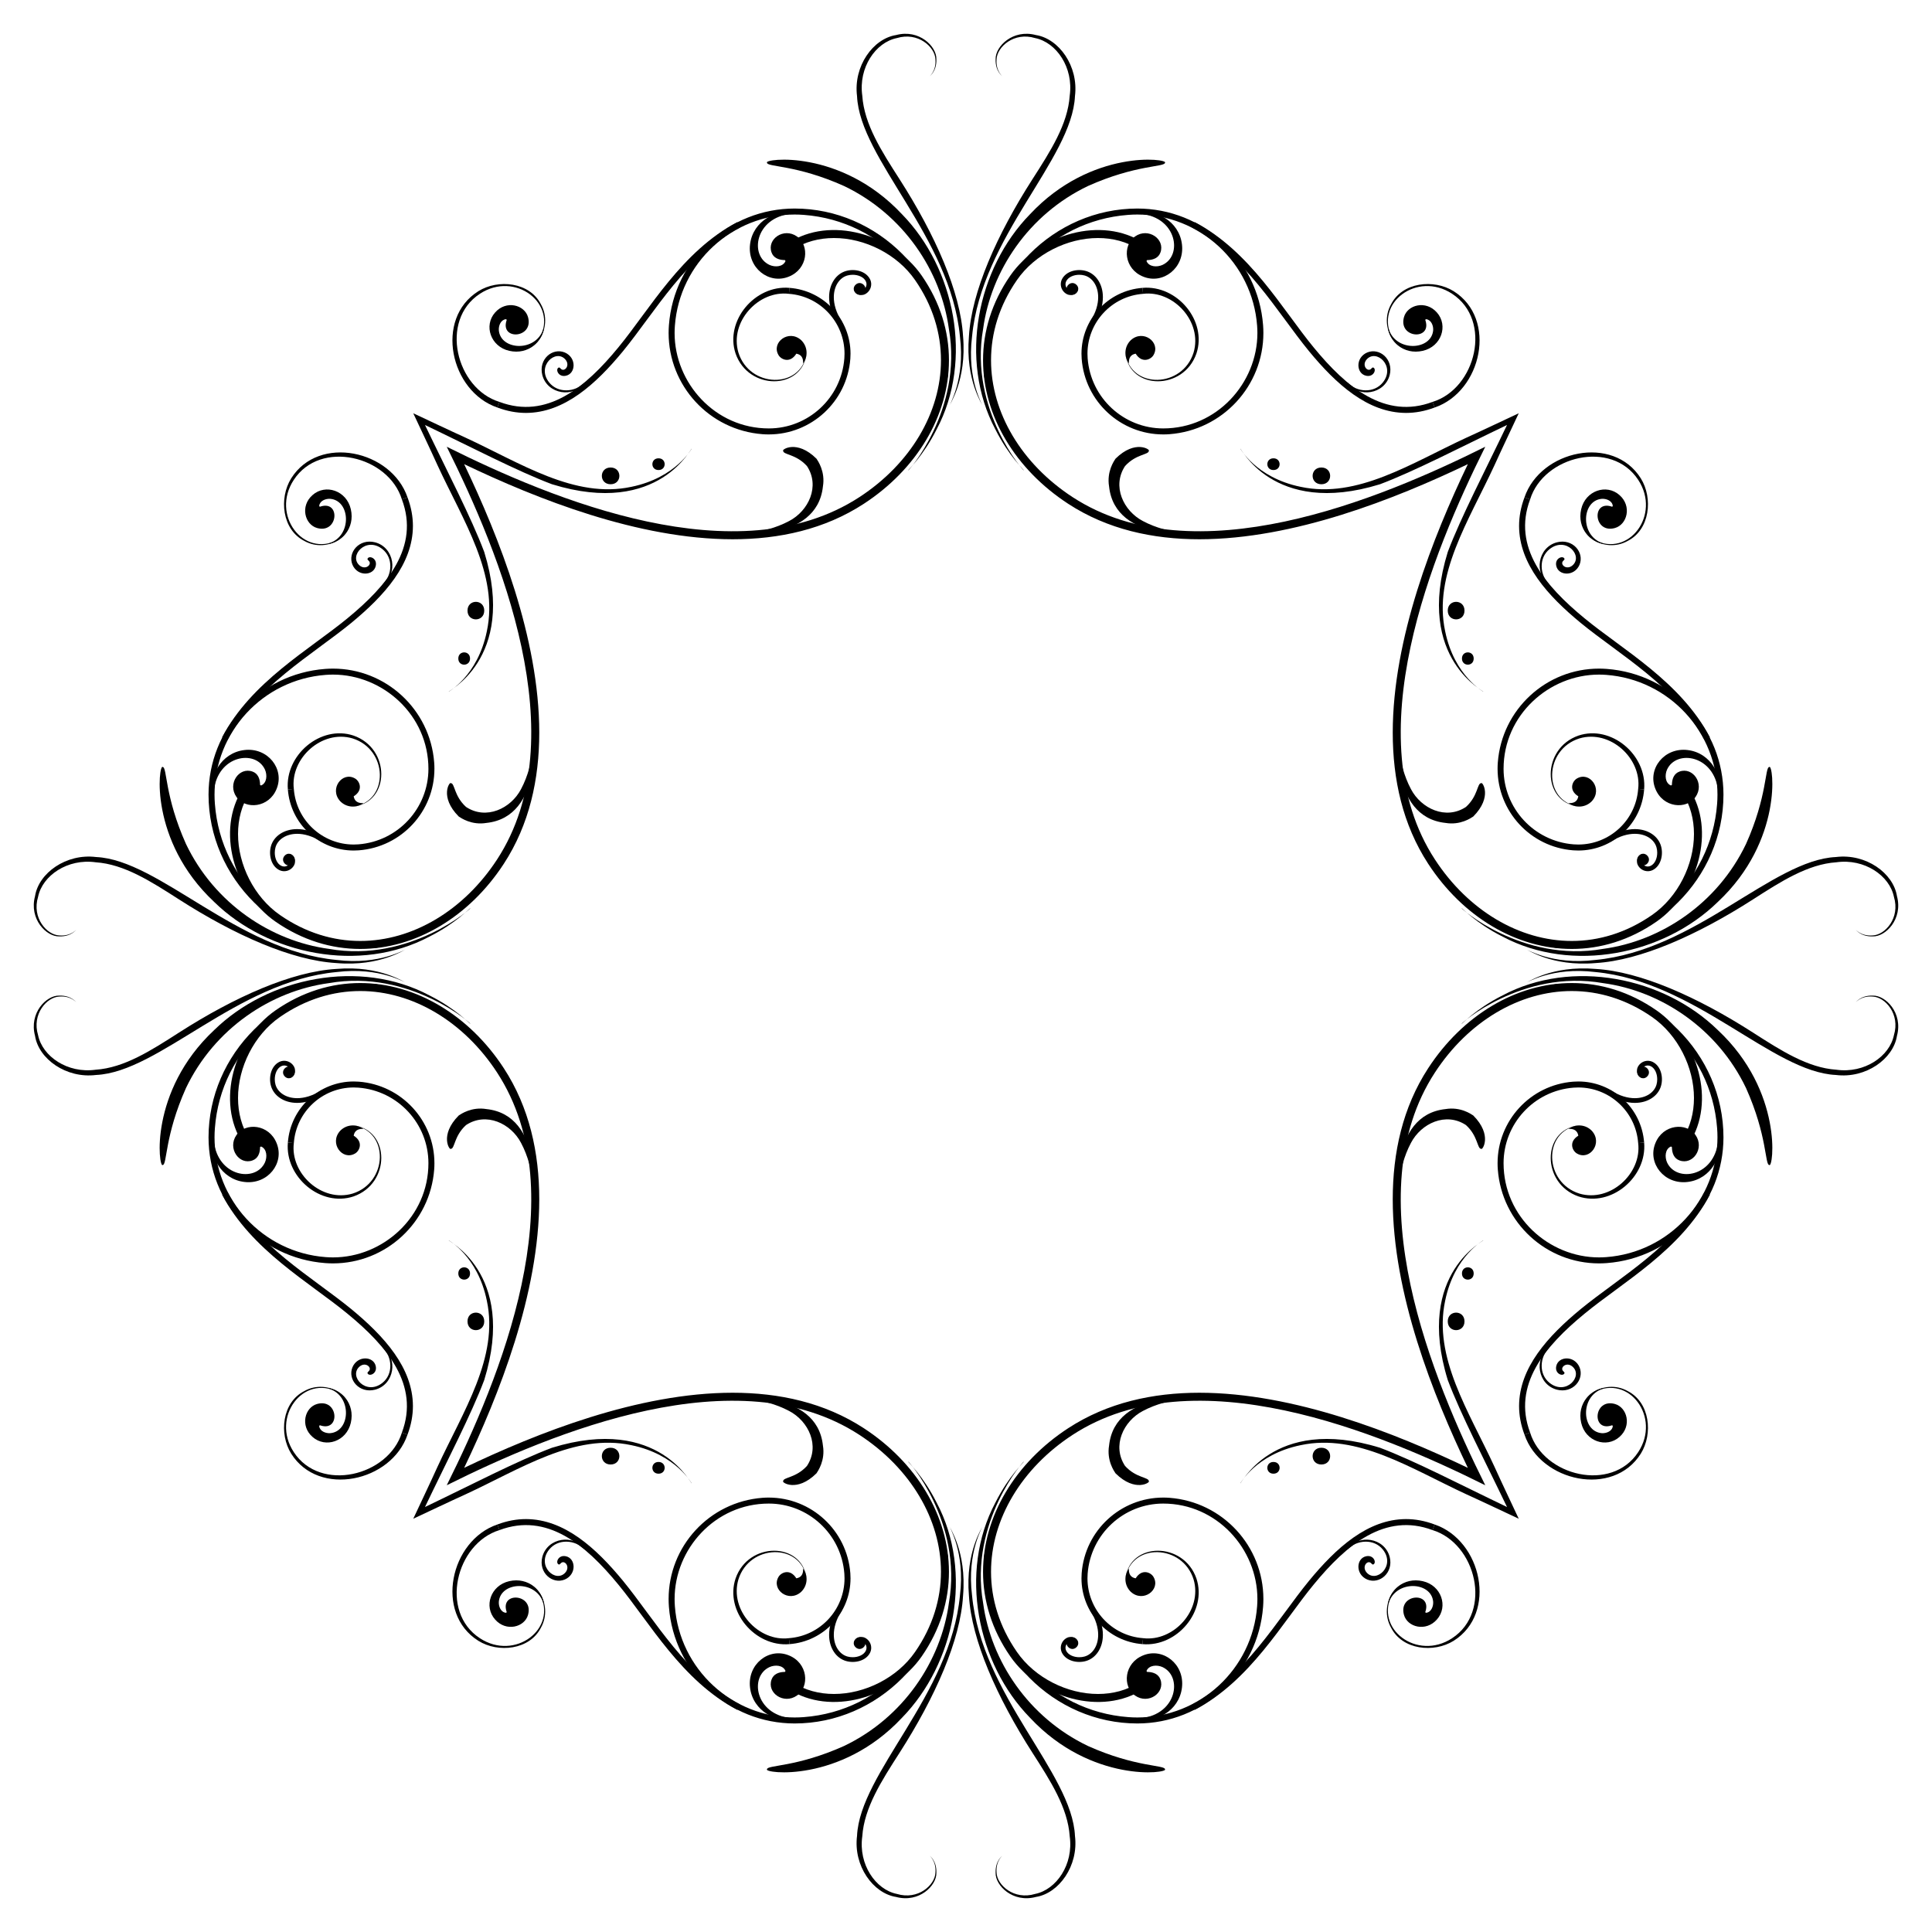 <?xml version="1.0" encoding="utf-8"?>

<!DOCTYPE svg PUBLIC "-//W3C//DTD SVG 1.1//EN" "http://www.w3.org/Graphics/SVG/1.1/DTD/svg11.dtd">
<svg version="1.1" id="Layer_1" xmlns="http://www.w3.org/2000/svg" xmlns:xlink="http://www.w3.org/1999/xlink" x="0px" y="0px"
	 viewBox="0 0 1657.969 1657.969" enable-background="new 0 0 1657.969 1657.969" xml:space="preserve">
<g>
	<g>
		<g>
			<g>
				<g>
					<g>
						<path d="M774.024,183.816c45.46,46.518,61.38,125.077,29.771,184.623c-11.755,23.358-24.868,34.988-24.43,35.241
							c-0.95,1.916,47.223-51.513,34.926-121.434c-6.706-49.662-38.913-98.198-89.998-122.637
							c-41.004-18.372-66.008-16.138-66.08-19.967C654.827,136.247,721.202,127.382,774.024,183.816z"/>
						<path d="M183.816,883.945c46.518-45.46,125.077-61.38,184.623-29.771c23.358,11.755,34.988,24.868,35.241,24.431
							c1.916,0.95-51.513-47.223-121.434-34.926c-49.662,6.705-98.198,38.913-122.637,89.998
							c-18.372,41.004-16.138,66.008-19.967,66.08C136.247,1003.142,127.382,936.767,183.816,883.945z"/>
						<path d="M883.945,1474.153c-45.46-46.518-61.38-125.077-29.771-184.623c11.755-23.358,24.868-34.988,24.431-35.241
							c0.95-1.916-47.223,51.513-34.926,121.434c6.705,49.662,38.913,98.198,89.998,122.637
							c41.004,18.372,66.008,16.138,66.08,19.967C1003.142,1521.722,936.767,1530.587,883.945,1474.153z"/>
						<path d="M1474.153,774.024c-46.518,45.46-125.077,61.38-184.623,29.771c-23.358-11.755-34.988-24.868-35.241-24.43
							c-1.916-0.95,51.513,47.223,121.434,34.926c49.662-6.706,98.198-38.913,122.637-89.998
							c18.372-41.004,16.138-66.008,19.967-66.08C1521.722,654.827,1530.587,721.202,1474.153,774.024z"/>
						<path d="M883.945,183.816c-45.46,46.518-61.38,125.077-29.771,184.623c11.755,23.358,24.868,34.988,24.431,35.241
							c0.95,1.916-47.223-51.513-34.926-121.434c6.705-49.662,38.913-98.198,89.998-122.637
							c41.004-18.372,66.008-16.138,66.08-19.967C1003.142,136.247,936.767,127.382,883.945,183.816z"/>
						<path d="M183.816,774.024c46.518,45.46,125.077,61.38,184.623,29.771c23.358-11.755,34.988-24.868,35.241-24.43
							c1.916-0.95-51.513,47.223-121.434,34.926c-49.662-6.706-98.198-38.913-122.637-89.998
							c-18.372-41.004-16.138-66.008-19.967-66.08C136.247,654.827,127.382,721.202,183.816,774.024z"/>
						<path d="M774.024,1474.153c45.46-46.518,61.38-125.077,29.771-184.623c-11.755-23.358-24.868-34.988-24.43-35.241
							c-0.95-1.916,47.223,51.513,34.926,121.434c-6.706,49.662-38.913,98.198-89.998,122.637
							c-41.004,18.372-66.008,16.138-66.08,19.967C654.827,1521.722,721.202,1530.587,774.024,1474.153z"/>
						<path d="M1474.153,883.945c-46.518-45.46-125.077-61.38-184.623-29.771c-23.358,11.755-34.988,24.868-35.241,24.431
							c-1.916,0.95,51.513-47.223,121.434-34.926c49.662,6.705,98.198,38.913,122.637,89.998
							c18.372,41.004,16.138,66.008,19.967,66.08C1521.722,1003.142,1530.587,936.767,1474.153,883.945z"/>
					</g>
				</g>
			</g>
		</g>
		<g>
			<g>
				<g>
					<g>
						<path d="M815.337,347.533c-1.096,0.079,13.103-21.238,8.451-58.749c-8.167-85.73-85.842-152.002-88.316-206.34
							c-3.206-25.739,13.819-49.266,33.513-52.366c19.866-5.305,34.871,9.856,34.585,20.622c0.362,11.113-6.306,14.768-5.618,14.874
							c-0.658-0.043,5.686-4.189,4.785-14.784c-0.384-10.362-14.814-23.693-33.14-18.103c-18.208,3.718-33.009,25.318-29.618,49.4
							c1.623,24.517,16.533,47.644,31.888,71.555c30.754,47.949,52.359,96.883,54.59,134.899
							C829.771,326.994,814.183,347.627,815.337,347.533z"/>
						<path d="M347.533,842.632c0.079,1.096-21.238-13.103-58.749-8.451c-85.73,8.167-152.002,85.842-206.34,88.316
							c-25.739,3.206-49.266-13.819-52.366-33.513c-5.305-19.866,9.856-34.871,20.622-34.585
							c11.113-0.362,14.768,6.306,14.874,5.618c-0.043,0.658-4.189-5.686-14.784-4.785c-10.362,0.384-23.693,14.814-18.103,33.14
							c3.718,18.209,25.318,33.009,49.4,29.619c24.517-1.623,47.644-16.533,71.555-31.888
							c47.949-30.753,96.883-52.359,134.899-54.59C326.994,828.198,347.627,843.785,347.533,842.632z"/>
						<path d="M842.632,1310.436c1.096-0.079-13.103,21.238-8.451,58.749c8.167,85.73,85.842,152.002,88.316,206.34
							c3.206,25.739-13.819,49.266-33.513,52.366c-19.866,5.305-34.871-9.856-34.585-20.622
							c-0.362-11.113,6.306-14.768,5.618-14.874c0.658,0.043-5.686,4.189-4.785,14.784c0.384,10.362,14.814,23.693,33.14,18.103
							c18.209-3.719,33.009-25.318,29.619-49.4c-1.623-24.517-16.533-47.644-31.888-71.555
							c-30.753-47.949-52.359-96.883-54.59-134.899C828.198,1330.975,843.785,1310.341,842.632,1310.436z"/>
						<path d="M1310.436,815.337c-0.079-1.096,21.238,13.103,58.749,8.451c85.73-8.167,152.002-85.842,206.34-88.316
							c25.739-3.206,49.266,13.819,52.366,33.513c5.305,19.866-9.856,34.871-20.622,34.585c-11.113,0.362-14.768-6.306-14.874-5.618
							c0.043-0.658,4.189,5.686,14.784,4.785c10.362-0.384,23.693-14.814,18.103-33.14c-3.719-18.208-25.318-33.009-49.4-29.618
							c-24.517,1.623-47.644,16.533-71.555,31.888c-47.949,30.754-96.883,52.359-134.899,54.59
							C1330.975,829.771,1310.341,814.183,1310.436,815.337z"/>
						<path d="M842.632,347.533c1.096,0.079-13.103-21.238-8.451-58.749c8.167-85.73,85.842-152.002,88.316-206.34
							c3.206-25.739-13.819-49.266-33.513-52.366c-19.866-5.305-34.871,9.856-34.585,20.622
							c-0.362,11.113,6.306,14.768,5.618,14.874c0.658-0.043-5.686-4.189-4.785-14.784c0.384-10.362,14.814-23.693,33.14-18.103
							c18.209,3.718,33.009,25.318,29.619,49.4c-1.623,24.517-16.533,47.644-31.888,71.555
							c-30.753,47.949-52.359,96.883-54.59,134.899C828.198,326.994,843.785,347.627,842.632,347.533z"/>
						<path d="M347.533,815.337c0.079-1.096-21.238,13.103-58.749,8.451c-85.73-8.167-152.002-85.842-206.34-88.316
							c-25.739-3.206-49.266,13.819-52.366,33.513c-5.305,19.866,9.856,34.871,20.622,34.585
							c11.113,0.362,14.768-6.306,14.874-5.618c-0.043-0.658-4.189,5.686-14.784,4.785c-10.362-0.384-23.693-14.814-18.103-33.14
							c3.718-18.208,25.318-33.009,49.4-29.618c24.517,1.623,47.644,16.533,71.555,31.888
							c47.949,30.754,96.883,52.359,134.899,54.59C326.994,829.771,347.627,814.183,347.533,815.337z"/>
						<path d="M815.337,1310.436c-1.096-0.079,13.103,21.238,8.451,58.749c-8.167,85.73-85.842,152.002-88.316,206.34
							c-3.206,25.739,13.819,49.266,33.513,52.366c19.866,5.305,34.871-9.856,34.585-20.622c0.362-11.113-6.306-14.768-5.618-14.874
							c-0.658,0.043,5.686,4.189,4.785,14.784c-0.384,10.362-14.814,23.693-33.14,18.103c-18.208-3.719-33.009-25.318-29.618-49.4
							c1.623-24.517,16.533-47.644,31.888-71.555c30.754-47.949,52.359-96.883,54.59-134.899
							C829.771,1330.975,814.183,1310.341,815.337,1310.436z"/>
						<path d="M1310.436,842.632c-0.079,1.096,21.238-13.103,58.749-8.451c85.73,8.167,152.002,85.842,206.34,88.316
							c25.739,3.206,49.266-13.819,52.366-33.513c5.305-19.866-9.856-34.871-20.622-34.585c-11.113-0.362-14.768,6.306-14.874,5.618
							c0.043,0.658,4.189-5.686,14.784-4.785c10.362,0.384,23.693,14.814,18.103,33.14c-3.719,18.209-25.318,33.009-49.4,29.619
							c-24.517-1.623-47.644-16.533-71.555-31.888c-47.949-30.753-96.883-52.359-134.899-54.59
							C1330.975,828.198,1310.341,843.785,1310.436,842.632z"/>
					</g>
				</g>
			</g>
		</g>
		<g>
			<path d="M383.375,383.375c90.994,45.368,249.6,111.346,354.12,43.249l0,0c43.801-28.541,70.022-72.565,70.011-117.507l0,0
				c-0.01-23.22-6.957-46.746-22.231-68.793l0,0c-15.424-22.338-43.358-36.102-69.596-36.058l0,0
				c-12.632,0-24.825,3.138-35.149,9.882l0,0l-3.756-5.74c35.615-23.257,89.326-7.685,114.137,28.013l0,0
				c16.034,23.118,23.456,48.095,23.448,72.695l0,0c-0.013,47.677-27.705,93.664-73.117,123.252l0,0
				c-33.617,21.902-72.445,30.404-112.556,30.404l0,0c-81.026-0.049-167.844-34.525-230.377-64.465
				c29.94,62.533,64.416,149.352,64.465,230.377l0,0c0,40.111-8.502,78.94-30.404,112.556l0,0
				c-29.588,45.412-75.575,73.104-123.252,73.117l0,0c-24.6,0.008-49.578-7.414-72.695-23.448l0,0
				c-35.698-24.811-51.27-78.522-28.013-114.137l5.74,3.756l0,0c-6.745,10.324-9.882,22.517-9.882,35.149l0,0
				c-0.044,26.238,13.72,54.171,36.058,69.596l0,0c22.046,15.274,45.573,22.221,68.793,22.231l0,0
				c44.942,0.011,88.966-26.211,117.507-70.011l0,0C494.721,632.975,428.743,474.369,383.375,383.375z"/>
			<path d="M1274.594,383.375c-45.368,90.994-111.346,249.6-43.25,354.12l0,0c28.541,43.801,72.565,70.022,117.507,70.011l0,0
				c23.22-0.01,46.746-6.957,68.793-22.231l0,0c22.338-15.424,36.102-43.358,36.058-69.596l0,0c0-12.632-3.138-24.825-9.882-35.149
				l0,0l5.74-3.756c23.257,35.615,7.685,89.326-28.013,114.137l0,0c-23.118,16.034-48.095,23.456-72.695,23.448l0,0
				c-47.677-0.013-93.664-27.705-123.252-73.117l0,0c-21.902-33.617-30.404-72.445-30.404-112.556l0,0
				c0.049-81.026,34.525-167.844,64.465-230.377c-62.533,29.94-149.351,64.416-230.377,64.465l0,0
				c-40.111,0-78.94-8.502-112.556-30.404l0,0c-45.412-29.588-73.104-75.575-73.117-123.252l0,0
				c-0.008-24.6,7.414-49.578,23.448-72.695l0,0c24.811-35.698,78.522-51.27,114.137-28.013l-3.756,5.74l0,0
				c-10.324-6.745-22.517-9.882-35.149-9.882l0,0c-26.238-0.044-54.172,13.72-69.596,36.058l0,0
				c-15.274,22.046-22.221,45.573-22.231,68.793l0,0c-0.011,44.942,26.211,88.966,70.011,117.507l0,0
				C1024.994,494.721,1183.599,428.743,1274.594,383.375z"/>
			<path d="M1274.594,1274.594c-90.994-45.368-249.6-111.346-354.12-43.25l0,0c-43.801,28.541-70.022,72.565-70.011,117.507l0,0
				c0.01,23.22,6.957,46.746,22.231,68.793l0,0c15.424,22.338,43.358,36.102,69.596,36.058l0,0c12.632,0,24.825-3.138,35.149-9.882
				l0,0l3.756,5.74c-35.615,23.257-89.326,7.685-114.137-28.013l0,0c-16.034-23.118-23.456-48.095-23.448-72.695l0,0
				c0.013-47.677,27.705-93.664,73.117-123.252l0,0c33.617-21.902,72.445-30.404,112.556-30.404l0,0
				c81.026,0.049,167.844,34.525,230.377,64.465c-29.94-62.533-64.416-149.351-64.465-230.377l0,0
				c0-40.111,8.502-78.94,30.404-112.556l0,0c29.588-45.412,75.575-73.104,123.252-73.117l0,0
				c24.6-0.008,49.578,7.414,72.695,23.448l0,0c35.698,24.811,51.27,78.522,28.013,114.137l-5.74-3.756l0,0
				c6.745-10.324,9.882-22.517,9.882-35.149l0,0c0.044-26.238-13.72-54.172-36.058-69.596l0,0
				c-22.046-15.274-45.573-22.221-68.793-22.231l0,0c-44.942-0.011-88.966,26.211-117.507,70.011l0,0
				C1163.248,1024.994,1229.226,1183.599,1274.594,1274.594z"/>
			<path d="M383.375,1274.594c45.368-90.994,111.346-249.6,43.249-354.12l0,0c-28.541-43.801-72.565-70.022-117.507-70.011l0,0
				c-23.22,0.01-46.746,6.957-68.793,22.231l0,0c-22.338,15.424-36.102,43.358-36.058,69.596l0,0
				c0,12.632,3.138,24.825,9.882,35.149l0,0l-5.74,3.756c-23.257-35.615-7.685-89.326,28.013-114.137l0,0
				c23.118-16.034,48.095-23.456,72.695-23.448l0,0c47.677,0.013,93.664,27.705,123.252,73.117l0,0
				c21.902,33.617,30.404,72.445,30.404,112.556l0,0c-0.049,81.026-34.525,167.844-64.465,230.377
				c62.533-29.94,149.352-64.416,230.377-64.465l0,0c40.111,0,78.94,8.502,112.556,30.404l0,0
				c45.412,29.588,73.104,75.575,73.117,123.252l0,0c0.008,24.6-7.414,49.578-23.448,72.695l0,0
				c-24.811,35.698-78.522,51.27-114.137,28.013l3.756-5.74l0,0c10.324,6.745,22.517,9.882,35.149,9.882l0,0
				c26.238,0.044,54.171-13.72,69.596-36.058l0,0c15.274-22.046,22.221-45.573,22.231-68.793l0,0
				c0.011-44.942-26.211-88.966-70.011-117.507l0,0C632.975,1163.248,474.369,1229.226,383.375,1274.594z"/>
		</g>
		<g>
			<g>
				<g>
					<g>
						<path d="M354.646,354.646c14.438,6.725,29.35,13.905,44.656,20.839c47.53,21.942,93.828,52.719,142.44,42.304
							c38.965-7.964,52.09-33.674,51.815-32.514c0.597-3.538-26.928,59.022-119.881,30.277
							c-29.594-11.125-69.671-32.06-108.97-50.846c18.785,39.299,39.721,79.376,50.846,108.97
							c28.745,92.952-33.814,120.478-30.277,119.881c-1.16,0.275,24.55-12.85,32.514-51.815
							c10.415-48.612-20.362-94.91-42.304-142.44C368.551,383.996,361.371,369.084,354.646,354.646z"/>
						<path d="M1303.323,354.646c-6.725,14.438-13.905,29.35-20.839,44.656c-21.942,47.53-52.719,93.828-42.304,142.44
							c7.964,38.965,33.674,52.09,32.514,51.815c3.537,0.597-59.022-26.928-30.277-119.881
							c11.125-29.594,32.06-69.671,50.846-108.97c-39.299,18.785-79.376,39.721-108.97,50.846
							c-92.952,28.745-120.478-33.814-119.881-30.277c-0.275-1.16,12.85,24.55,51.815,32.514
							c48.612,10.415,94.91-20.362,142.44-42.304C1273.973,368.551,1288.885,361.371,1303.323,354.646z"/>
						<path d="M1303.323,1303.323c-14.438-6.725-29.35-13.905-44.656-20.839c-47.53-21.942-93.828-52.719-142.44-42.304
							c-38.965,7.964-52.09,33.674-51.815,32.514c-0.597,3.537,26.928-59.022,119.881-30.277
							c29.594,11.125,69.671,32.06,108.97,50.846c-18.785-39.299-39.721-79.376-50.846-108.97
							c-28.745-92.952,33.814-120.478,30.277-119.881c1.159-0.275-24.55,12.85-32.514,51.815
							c-10.415,48.612,20.362,94.91,42.304,142.44C1289.417,1273.973,1296.598,1288.885,1303.323,1303.323z"/>
						<path d="M354.646,1303.323c6.725-14.438,13.905-29.35,20.839-44.656c21.942-47.53,52.719-93.828,42.304-142.44
							c-7.964-38.965-33.674-52.09-32.514-51.815c-3.538-0.597,59.022,26.928,30.277,119.881
							c-11.125,29.594-32.06,69.671-50.846,108.97c39.299-18.785,79.376-39.721,108.97-50.846
							c92.952-28.745,120.478,33.814,119.881,30.277c0.275,1.159-12.85-24.55-51.815-32.514
							c-48.612-10.415-94.91,20.362-142.44,42.304C383.996,1289.417,369.084,1296.598,354.646,1303.323z"/>
					</g>
				</g>
			</g>
		</g>
		<g>
			<path d="M741.096,251.599c4.818-4.485-1.935-11.791-6.792-7.313C729.481,248.726,736.219,256.096,741.096,251.599z"/>
			<path d="M251.599,916.873c-4.485-4.818-11.791,1.935-7.313,6.792C248.726,928.487,256.096,921.75,251.599,916.873z"/>
			<path d="M916.873,1406.37c-4.818,4.485,1.935,11.791,6.792,7.313C928.487,1409.243,921.75,1401.872,916.873,1406.37z"/>
			<path d="M1406.37,741.096c4.485,4.818,11.791-1.935,7.313-6.792C1409.243,729.481,1401.872,736.219,1406.37,741.096z"/>
			<path d="M916.873,251.599c-4.818-4.485,1.935-11.791,6.792-7.313C928.487,248.726,921.75,256.096,916.873,251.599z"/>
			<path d="M251.599,741.096c-4.485,4.818-11.791-1.935-7.313-6.792C248.726,729.481,256.096,736.219,251.599,741.096z"/>
			<path d="M741.096,1406.37c4.818,4.485-1.935,11.791-6.792,7.313C729.481,1409.243,736.219,1401.872,741.096,1406.37z"/>
			<path d="M1406.37,916.873c4.485-4.818,11.791,1.935,7.313,6.792C1409.243,928.487,1401.872,921.75,1406.37,916.873z"/>
		</g>
		<g>
			<path d="M718.875,277.907c-5.147-8.121-7.368-15.991-7.368-22.89l0,0c-0.024-11.322,6.062-20.141,14.714-22.52l0,0
				c7.308-2.039,16.846,0.074,20.411,7.118l0,0c0.678,1.366,1.004,2.825,1.004,4.259l0,0c0,3.539-1.976,6.932-5.363,8.631l0,0
				c-0.955,0.471-1.981,0.694-2.98,0.694l0,0c-2.495,0-4.899-1.388-6.083-3.769l0,0c-0.503-0.996-0.095-2.208,0.906-2.703l0,0
				c0.996-0.498,2.211-0.09,2.701,0.912l0,0c0.645,1.298,2.276,1.926,3.666,1.246l0,0c1.978-0.982,3.111-2.969,3.111-5.01l0,0
				c0-0.838-0.186-1.674-0.58-2.469l0,0c-1.713-3.589-6.421-5.618-11.287-5.603l0,0c-1.538,0-3.051,0.196-4.434,0.585l0,0
				c-6.56,1.788-11.722,8.68-11.747,18.63l0,0c-0.008,6.032,1.937,13.154,6.736,20.731c0.002,0,0.002,0,0.002,0
				c0.596,0.945,0.31,2.192-0.626,2.785l0,0c-0.338,0.212-0.71,0.313-1.078,0.313l0,0
				C719.909,278.846,719.256,278.516,718.875,277.907L718.875,277.907z"/>
			<path d="M277.907,939.093c-8.121,5.147-15.991,7.368-22.89,7.368l0,0c-11.322,0.024-20.141-6.062-22.52-14.714l0,0
				c-2.039-7.308,0.074-16.846,7.118-20.411l0,0c1.366-0.678,2.825-1.004,4.259-1.004l0,0c3.539,0,6.932,1.976,8.631,5.363l0,0
				c0.471,0.955,0.694,1.981,0.694,2.98l0,0c0,2.495-1.388,4.899-3.769,6.083l0,0c-0.996,0.503-2.208,0.095-2.703-0.906l0,0
				c-0.498-0.996-0.09-2.211,0.912-2.701l0,0c1.298-0.645,1.926-2.276,1.246-3.666l0,0c-0.982-1.978-2.969-3.111-5.01-3.111l0,0
				c-0.838,0-1.674,0.186-2.469,0.58l0,0c-3.589,1.713-5.618,6.421-5.603,11.287l0,0c0,1.538,0.196,3.051,0.585,4.434l0,0
				c1.788,6.56,8.68,11.722,18.63,11.747l0,0c6.032,0.008,13.154-1.937,20.731-6.736c0-0.002,0-0.002,0-0.002
				c0.945-0.596,2.192-0.31,2.785,0.626l0,0c0.212,0.338,0.313,0.71,0.313,1.078l0,0
				C278.846,938.06,278.516,938.713,277.907,939.093L277.907,939.093z"/>
			<path d="M939.093,1380.062c5.147,8.121,7.368,15.991,7.368,22.89l0,0c0.024,11.322-6.062,20.141-14.714,22.52l0,0
				c-7.308,2.039-16.846-0.074-20.411-7.118l0,0c-0.678-1.366-1.004-2.825-1.004-4.259l0,0c0-3.539,1.976-6.932,5.363-8.631l0,0
				c0.955-0.47,1.981-0.694,2.98-0.694l0,0c2.495,0,4.899,1.388,6.083,3.769l0,0c0.503,0.996,0.095,2.208-0.906,2.703l0,0
				c-0.996,0.498-2.211,0.09-2.701-0.912l0,0c-0.645-1.298-2.276-1.926-3.666-1.246l0,0c-1.978,0.982-3.111,2.969-3.111,5.01l0,0
				c0,0.838,0.186,1.674,0.58,2.469l0,0c1.713,3.589,6.421,5.618,11.287,5.603l0,0c1.538,0,3.051-0.196,4.434-0.585l0,0
				c6.56-1.788,11.722-8.68,11.747-18.63l0,0c0.008-6.032-1.937-13.154-6.736-20.732c-0.002,0-0.002,0-0.002,0
				c-0.596-0.945-0.31-2.192,0.626-2.785l0,0c0.338-0.212,0.71-0.313,1.078-0.313l0,0
				C938.06,1379.122,938.713,1379.452,939.093,1380.062L939.093,1380.062z"/>
			<path d="M1380.062,718.875c8.121-5.147,15.991-7.368,22.89-7.368l0,0c11.322-0.024,20.141,6.062,22.52,14.714l0,0
				c2.039,7.308-0.074,16.846-7.118,20.411l0,0c-1.366,0.678-2.825,1.004-4.259,1.004l0,0c-3.539,0-6.932-1.976-8.631-5.363l0,0
				c-0.47-0.955-0.694-1.981-0.694-2.98l0,0c0-2.495,1.388-4.899,3.769-6.083l0,0c0.996-0.503,2.208-0.095,2.703,0.906l0,0
				c0.498,0.996,0.09,2.211-0.912,2.701l0,0c-1.298,0.645-1.926,2.276-1.246,3.666l0,0c0.982,1.978,2.969,3.111,5.01,3.111l0,0
				c0.838,0,1.674-0.186,2.469-0.58l0,0c3.589-1.713,5.618-6.421,5.603-11.287l0,0c0-1.538-0.196-3.051-0.585-4.434l0,0
				c-1.788-6.56-8.68-11.722-18.63-11.747l0,0c-6.032-0.008-13.154,1.937-20.732,6.736c0,0.002,0,0.002,0,0.002
				c-0.945,0.596-2.192,0.31-2.785-0.626l0,0c-0.212-0.338-0.313-0.71-0.313-1.078l0,0
				C1379.122,719.909,1379.452,719.256,1380.062,718.875L1380.062,718.875z"/>
			<path d="M939.093,277.907c5.147-8.121,7.368-15.991,7.368-22.89l0,0c0.024-11.322-6.062-20.141-14.714-22.52l0,0
				c-7.308-2.039-16.846,0.074-20.411,7.118l0,0c-0.678,1.366-1.004,2.825-1.004,4.259l0,0c0,3.539,1.976,6.932,5.363,8.631l0,0
				c0.955,0.471,1.981,0.694,2.98,0.694l0,0c2.495,0,4.899-1.388,6.083-3.769l0,0c0.503-0.996,0.095-2.208-0.906-2.703l0,0
				c-0.996-0.498-2.211-0.09-2.701,0.912l0,0c-0.645,1.298-2.276,1.926-3.666,1.246l0,0c-1.978-0.982-3.111-2.969-3.111-5.01l0,0
				c0-0.838,0.186-1.674,0.58-2.469l0,0c1.713-3.589,6.421-5.618,11.287-5.603l0,0c1.538,0,3.051,0.196,4.434,0.585l0,0
				c6.56,1.788,11.722,8.68,11.747,18.63l0,0c0.008,6.032-1.937,13.154-6.736,20.731c-0.002,0-0.002,0-0.002,0
				c-0.596,0.945-0.31,2.192,0.626,2.785l0,0c0.338,0.212,0.71,0.313,1.078,0.313l0,0
				C938.06,278.846,938.713,278.516,939.093,277.907L939.093,277.907z"/>
			<path d="M277.907,718.875c-8.121-5.147-15.991-7.368-22.89-7.368l0,0c-11.322-0.024-20.141,6.062-22.52,14.714l0,0
				c-2.039,7.308,0.074,16.846,7.118,20.411l0,0c1.366,0.678,2.825,1.004,4.259,1.004l0,0c3.539,0,6.932-1.976,8.631-5.363l0,0
				c0.471-0.955,0.694-1.981,0.694-2.98l0,0c0-2.495-1.388-4.899-3.769-6.083l0,0c-0.996-0.503-2.208-0.095-2.703,0.906l0,0
				c-0.498,0.996-0.09,2.211,0.912,2.701l0,0c1.298,0.645,1.926,2.276,1.246,3.666l0,0c-0.982,1.978-2.969,3.111-5.01,3.111l0,0
				c-0.838,0-1.674-0.186-2.469-0.58l0,0c-3.589-1.713-5.618-6.421-5.603-11.287l0,0c0-1.538,0.196-3.051,0.585-4.434l0,0
				c1.788-6.56,8.68-11.722,18.63-11.747l0,0c6.032-0.008,13.154,1.937,20.731,6.736c0,0.002,0,0.002,0,0.002
				c0.945,0.596,2.192,0.31,2.785-0.626l0,0c0.212-0.338,0.313-0.71,0.313-1.078l0,0
				C278.846,719.909,278.516,719.256,277.907,718.875L277.907,718.875z"/>
			<path d="M718.875,1380.062c-5.147,8.121-7.368,15.991-7.368,22.89l0,0c-0.024,11.322,6.062,20.141,14.714,22.52l0,0
				c7.308,2.039,16.846-0.074,20.411-7.118l0,0c0.678-1.366,1.004-2.825,1.004-4.259l0,0c0-3.539-1.976-6.932-5.363-8.631l0,0
				c-0.955-0.47-1.981-0.694-2.98-0.694l0,0c-2.495,0-4.899,1.388-6.083,3.769l0,0c-0.503,0.996-0.095,2.208,0.906,2.703l0,0
				c0.996,0.498,2.211,0.09,2.701-0.912l0,0c0.645-1.298,2.276-1.926,3.666-1.246l0,0c1.978,0.982,3.111,2.969,3.111,5.01l0,0
				c0,0.838-0.186,1.674-0.58,2.469l0,0c-1.713,3.589-6.421,5.618-11.287,5.603l0,0c-1.538,0-3.051-0.196-4.434-0.585l0,0
				c-6.56-1.788-11.722-8.68-11.747-18.63l0,0c-0.008-6.032,1.937-13.154,6.736-20.732c0.002,0,0.002,0,0.002,0
				c0.596-0.945,0.31-2.192-0.626-2.785l0,0c-0.338-0.212-0.71-0.313-1.078-0.313l0,0
				C719.909,1379.122,719.256,1379.452,718.875,1380.062L718.875,1380.062z"/>
			<path d="M1380.062,939.093c8.121,5.147,15.991,7.368,22.89,7.368l0,0c11.322,0.024,20.141-6.062,22.52-14.714l0,0
				c2.039-7.308-0.074-16.846-7.118-20.411l0,0c-1.366-0.678-2.825-1.004-4.259-1.004l0,0c-3.539,0-6.932,1.976-8.631,5.363l0,0
				c-0.47,0.955-0.694,1.981-0.694,2.98l0,0c0,2.495,1.388,4.899,3.769,6.083l0,0c0.996,0.503,2.208,0.095,2.703-0.906l0,0
				c0.498-0.996,0.09-2.211-0.912-2.701l0,0c-1.298-0.645-1.926-2.276-1.246-3.666l0,0c0.982-1.978,2.969-3.111,5.01-3.111l0,0
				c0.838,0,1.674,0.186,2.469,0.58l0,0c3.589,1.713,5.618,6.421,5.603,11.287l0,0c0,1.538-0.196,3.051-0.585,4.434l0,0
				c-1.788,6.56-8.68,11.722-18.63,11.747l0,0c-6.032,0.008-13.154-1.937-20.732-6.736c0-0.002,0-0.002,0-0.002
				c-0.945-0.596-2.192-0.31-2.785,0.626l0,0c-0.212,0.338-0.313,0.71-0.313,1.078l0,0
				C1379.122,938.06,1379.452,938.713,1380.062,939.093L1380.062,939.093z"/>
		</g>
		<g>
			<g>
				<g>
					<path d="M426.792,349.708c-40.436-13.811-54.076-76.082-16.298-99.807c17.011-10.618,44.027-7.893,53.731,11.293
						c11.117,19.751-4.945,46.431-26.826,37.841c9.488,3.478,20.789-0.547,25.871-9.091c15.559-29.658-21.406-57.589-51.436-37.843
						c-34.949,22.854-20.57,81.31,16.775,92.798L426.792,349.708z"/>
					<path d="M349.708,1231.177c-13.811,40.436-76.082,54.075-99.807,16.298c-10.618-17.011-7.893-44.027,11.293-53.731
						c19.751-11.117,46.431,4.945,37.841,26.826c3.478-9.488-0.547-20.789-9.091-25.87c-29.658-15.559-57.589,21.406-37.843,51.436
						c22.854,34.949,81.31,20.57,92.798-16.775L349.708,1231.177z"/>
					<path d="M1231.177,1308.261c40.436,13.811,54.075,76.082,16.298,99.807c-17.011,10.618-44.027,7.893-53.731-11.293
						c-11.117-19.751,4.945-46.431,26.826-37.841c-9.488-3.478-20.789,0.547-25.87,9.091
						c-15.559,29.657,21.406,57.589,51.436,37.843c34.949-22.854,20.57-81.31-16.775-92.798L1231.177,1308.261z"/>
					<path d="M1308.261,426.792c13.811-40.436,76.082-54.076,99.807-16.298c10.618,17.011,7.893,44.027-11.293,53.731
						c-19.751,11.117-46.431-4.945-37.841-26.826c-3.478,9.488,0.547,20.789,9.091,25.871
						c29.657,15.559,57.589-21.406,37.843-51.436c-22.854-34.949-81.31-20.57-92.798,16.775L1308.261,426.792z"/>
					<path d="M1231.177,349.708c40.436-13.811,54.075-76.082,16.298-99.807c-17.011-10.618-44.027-7.893-53.731,11.293
						c-11.117,19.751,4.945,46.431,26.826,37.841c-9.488,3.478-20.789-0.547-25.87-9.091
						c-15.559-29.658,21.406-57.589,51.436-37.843c34.949,22.854,20.57,81.31-16.775,92.798L1231.177,349.708z"/>
					<path d="M349.708,426.792c-13.811-40.436-76.082-54.076-99.807-16.298c-10.618,17.011-7.893,44.027,11.293,53.731
						c19.751,11.117,46.431-4.945,37.841-26.826c3.478,9.488-0.547,20.789-9.091,25.871c-29.658,15.559-57.589-21.406-37.843-51.436
						c22.854-34.949,81.31-20.57,92.798,16.775L349.708,426.792z"/>
					<path d="M426.792,1308.261c-40.436,13.811-54.076,76.082-16.298,99.807c17.011,10.618,44.027,7.893,53.731-11.293
						c11.117-19.751-4.945-46.431-26.826-37.841c9.488-3.478,20.789,0.547,25.871,9.091c15.559,29.657-21.406,57.589-51.436,37.843
						c-34.949-22.854-20.57-81.31,16.775-92.798L426.792,1308.261z"/>
					<path d="M1308.261,1231.177c13.811,40.436,76.082,54.075,99.807,16.298c10.618-17.011,7.893-44.027-11.293-53.731
						c-19.751-11.117-46.431,4.945-37.841,26.826c-3.478-9.488,0.547-20.789,9.091-25.87c29.657-15.559,57.589,21.406,37.843,51.436
						c-22.854,34.949-81.31,20.57-92.798-16.775L1308.261,1231.177z"/>
				</g>
			</g>
		</g>
		<g>
			<path d="M479.401,315.438c-2.94,1.361-0.359,8.389,6.119,7.03c8.685-1.771,9.493-15.553-0.841-19.983
				c-10.544-4.374-22.722,5.758-19.294,19.346c4.335,16.674,27.032,20.037,36.205,6.5c-7.94,8.301-22.711,9.464-30.391-0.204
				c-11.143-14.076,5.886-29.13,14.072-19.531c4.223,5.064-0.716,10.652-3.702,8.121
				C480.521,315.868,480.292,315.07,479.401,315.438z"/>
			<path d="M315.438,1178.568c1.361,2.94,8.389,0.359,7.03-6.119c-1.771-8.685-15.553-9.493-19.983,0.841
				c-4.374,10.544,5.758,22.722,19.346,19.294c16.674-4.335,20.037-27.032,6.5-36.205c8.301,7.94,9.464,22.711-0.204,30.391
				c-14.076,11.143-29.13-5.886-19.531-14.072c5.064-4.223,10.652,0.716,8.121,3.702
				C315.868,1177.448,315.07,1177.677,315.438,1178.568z"/>
			<path d="M1178.568,1342.531c2.94-1.361,0.359-8.389-6.119-7.03c-8.685,1.771-9.493,15.553,0.841,19.983
				c10.544,4.374,22.722-5.758,19.294-19.346c-4.335-16.674-27.032-20.037-36.205-6.5c7.94-8.301,22.711-9.464,30.391,0.204
				c11.143,14.076-5.886,29.13-14.072,19.531c-4.223-5.064,0.716-10.652,3.702-8.122
				C1177.448,1342.1,1177.677,1342.899,1178.568,1342.531z"/>
			<path d="M1342.531,479.401c-1.361-2.94-8.389-0.359-7.03,6.119c1.771,8.685,15.553,9.493,19.983-0.841
				c4.374-10.544-5.758-22.722-19.346-19.294c-16.674,4.335-20.037,27.032-6.5,36.205c-8.301-7.94-9.464-22.711,0.204-30.391
				c14.076-11.143,29.13,5.886,19.531,14.072c-5.064,4.223-10.652-0.716-8.122-3.702
				C1342.1,480.521,1342.899,480.292,1342.531,479.401z"/>
			<path d="M1178.568,315.438c2.94,1.361,0.359,8.389-6.119,7.03c-8.685-1.771-9.493-15.553,0.841-19.983
				c10.544-4.374,22.722,5.758,19.294,19.346c-4.335,16.674-27.032,20.037-36.205,6.5c7.94,8.301,22.711,9.464,30.391-0.204
				c11.143-14.076-5.886-29.13-14.072-19.531c-4.223,5.064,0.716,10.652,3.702,8.121
				C1177.448,315.868,1177.677,315.07,1178.568,315.438z"/>
			<path d="M315.438,479.401c1.361-2.94,8.389-0.359,7.03,6.119c-1.771,8.685-15.553,9.493-19.983-0.841
				c-4.374-10.544,5.758-22.722,19.346-19.294c16.674,4.335,20.037,27.032,6.5,36.205c8.301-7.94,9.464-22.711-0.204-30.391
				c-14.076-11.143-29.13,5.886-19.531,14.072c5.064,4.223,10.652-0.716,8.121-3.702
				C315.868,480.521,315.07,480.292,315.438,479.401z"/>
			<path d="M479.401,1342.531c-2.94-1.361-0.359-8.389,6.119-7.03c8.685,1.771,9.493,15.553-0.841,19.983
				c-10.544,4.374-22.722-5.758-19.294-19.346c4.335-16.674,27.032-20.037,36.205-6.5c-7.94-8.301-22.711-9.464-30.391,0.204
				c-11.143,14.076,5.886,29.13,14.072,19.531c4.223-5.064-0.716-10.652-3.702-8.122
				C480.521,1342.1,480.292,1342.899,479.401,1342.531z"/>
			<path d="M1342.531,1178.568c-1.361,2.94-8.389,0.359-7.03-6.119c1.771-8.685,15.553-9.493,19.983,0.841
				c4.374,10.544-5.758,22.722-19.346,19.294c-16.674-4.335-20.037-27.032-6.5-36.205c-8.301,7.94-9.464,22.711,0.204,30.391
				c14.076,11.143,29.13-5.886,19.531-14.072c-5.064-4.223-10.652,0.716-8.122,3.702
				C1342.1,1177.448,1342.899,1177.677,1342.531,1178.568z"/>
		</g>
		<g>
			<path d="M673.888,223.6c-0.125-0.514-0.749-0.487-1.094-0.428c-4.611-0.171-9.047-1.883-10.678-6.526
				c-4.16-11.452,10.423-21.657,21.76-13.756c11.134,7.757,9.482,27.991-7.014,34.531c-17.062,6.917-35.627-7.625-33.205-27.707
				c2.428-20.572,23.755-30.46,35.14-26.186c-30.886,3.232-35.92,35.963-18.255,43.897c4.564,1.965,11.154,1.682,13.451-3.158
				C674.037,224,674.004,223.775,673.888,223.6z"/>
			<path d="M223.6,984.081c-0.514,0.125-0.487,0.749-0.428,1.094c-0.171,4.611-1.883,9.047-6.526,10.678
				c-11.452,4.16-21.657-10.423-13.756-21.76c7.757-11.134,27.991-9.482,34.531,7.014c6.917,17.062-7.625,35.627-27.707,33.205
				c-20.572-2.428-30.46-23.755-26.186-35.14c3.232,30.886,35.963,35.92,43.897,18.255c1.965-4.564,1.682-11.154-3.158-13.451
				C224,983.932,223.775,983.965,223.6,984.081z"/>
			<path d="M984.081,1434.369c0.125,0.515,0.749,0.487,1.094,0.428c4.611,0.171,9.047,1.883,10.678,6.526
				c4.16,11.452-10.423,21.657-21.76,13.756c-11.134-7.757-9.482-27.991,7.014-34.531c17.062-6.917,35.627,7.625,33.205,27.707
				c-2.428,20.572-23.755,30.46-35.14,26.186c30.886-3.232,35.92-35.963,18.255-43.896c-4.564-1.965-11.154-1.682-13.451,3.158
				C983.932,1433.969,983.965,1434.194,984.081,1434.369z"/>
			<path d="M1434.369,673.888c0.515-0.125,0.487-0.749,0.428-1.094c0.171-4.611,1.883-9.047,6.526-10.678
				c11.452-4.16,21.657,10.423,13.756,21.76c-7.757,11.134-27.991,9.482-34.531-7.014c-6.917-17.062,7.625-35.627,27.707-33.205
				c20.572,2.428,30.46,23.755,26.186,35.14c-3.232-30.886-35.963-35.92-43.896-18.255c-1.965,4.564-1.682,11.154,3.158,13.451
				C1433.969,674.037,1434.194,674.004,1434.369,673.888z"/>
			<path d="M984.081,223.6c0.125-0.514,0.749-0.487,1.094-0.428c4.611-0.171,9.047-1.883,10.678-6.526
				c4.16-11.452-10.423-21.657-21.76-13.756c-11.134,7.757-9.482,27.991,7.014,34.531c17.062,6.917,35.627-7.625,33.205-27.707
				c-2.428-20.572-23.755-30.46-35.14-26.186c30.886,3.232,35.92,35.963,18.255,43.897c-4.564,1.965-11.154,1.682-13.451-3.158
				C983.932,224,983.965,223.775,984.081,223.6z"/>
			<path d="M223.6,673.888c-0.514-0.125-0.487-0.749-0.428-1.094c-0.171-4.611-1.883-9.047-6.526-10.678
				c-11.452-4.16-21.657,10.423-13.756,21.76c7.757,11.134,27.991,9.482,34.531-7.014c6.917-17.062-7.625-35.627-27.707-33.205
				c-20.572,2.428-30.46,23.755-26.186,35.14c3.232-30.886,35.963-35.92,43.897-18.255c1.965,4.564,1.682,11.154-3.158,13.451
				C224,674.037,223.775,674.004,223.6,673.888z"/>
			<path d="M673.888,1434.369c-0.125,0.515-0.749,0.487-1.094,0.428c-4.611,0.171-9.047,1.883-10.678,6.526
				c-4.16,11.452,10.423,21.657,21.76,13.756c11.134-7.757,9.482-27.991-7.014-34.531c-17.062-6.917-35.627,7.625-33.205,27.707
				c2.428,20.572,23.755,30.46,35.14,26.186c-30.886-3.232-35.92-35.963-18.255-43.896c4.564-1.965,11.154-1.682,13.451,3.158
				C674.037,1433.969,674.004,1434.194,673.888,1434.369z"/>
			<path d="M1434.369,984.081c0.515,0.125,0.487,0.749,0.428,1.094c0.171,4.611,1.883,9.047,6.526,10.678
				c11.452,4.16,21.657-10.423,13.756-21.76c-7.757-11.134-27.991-9.482-34.531,7.014c-6.917,17.062,7.625,35.627,27.707,33.205
				c20.572-2.428,30.46-23.755,26.186-35.14c-3.232,30.886-35.963,35.92-43.896,18.255c-1.965-4.564-1.682-11.154,3.158-13.451
				C1433.969,983.932,1434.194,983.965,1434.369,984.081z"/>
		</g>
		<g>
			<path d="M434.622,274.197c0.357,0.24,0.166,0.714,0.028,0.958c-5.418,17.161,23.472,15.222,18.499-2.959
				c-2.909-10.629-18.803-14.834-28.281-4.019c-9.9,11.124-3.888,29.26,12.145,32.89c16.576,3.762,28.551-8.389,29.89-19.747
				c-0.136,0.278-0.697,1.171-0.792,1.458c-6.602,19.555-36.635,17.87-38.037,0.583c-0.261-4.026,1.747-8.977,6.065-9.423
				C434.353,273.977,434.516,274.061,434.622,274.197z"/>
			<path d="M274.197,1223.346c0.24-0.357,0.714-0.166,0.958-0.028c17.161,5.418,15.222-23.472-2.959-18.5
				c-10.629,2.909-14.834,18.803-4.019,28.281c11.124,9.9,29.26,3.888,32.89-12.145c3.762-16.576-8.389-28.551-19.747-29.89
				c0.278,0.136,1.171,0.697,1.458,0.792c19.555,6.602,17.87,36.635,0.583,38.037c-4.026,0.261-8.977-1.748-9.423-6.065
				C273.977,1223.616,274.061,1223.452,274.197,1223.346z"/>
			<path d="M1223.346,1383.772c-0.357-0.24-0.166-0.714-0.028-0.958c5.418-17.161-23.472-15.222-18.5,2.959
				c2.909,10.629,18.803,14.834,28.281,4.019c9.9-11.125,3.888-29.26-12.145-32.89c-16.576-3.762-28.551,8.389-29.89,19.747
				c0.136-0.278,0.697-1.171,0.792-1.458c6.602-19.555,36.635-17.87,38.037-0.583c0.261,4.026-1.748,8.977-6.065,9.423
				C1223.616,1383.992,1223.452,1383.907,1223.346,1383.772z"/>
			<path d="M1383.772,434.622c-0.24,0.357-0.714,0.166-0.958,0.028c-17.161-5.418-15.222,23.472,2.959,18.499
				c10.629-2.909,14.834-18.803,4.019-28.281c-11.125-9.9-29.26-3.888-32.89,12.145c-3.762,16.576,8.389,28.551,19.747,29.89
				c-0.278-0.136-1.171-0.697-1.458-0.792c-19.555-6.602-17.87-36.635-0.583-38.037c4.026-0.261,8.977,1.747,9.423,6.065
				C1383.992,434.353,1383.907,434.516,1383.772,434.622z"/>
			<path d="M1223.346,274.197c-0.357,0.24-0.166,0.714-0.028,0.958c5.418,17.161-23.472,15.222-18.5-2.959
				c2.909-10.629,18.803-14.834,28.281-4.019c9.9,11.124,3.888,29.26-12.145,32.89c-16.576,3.762-28.551-8.389-29.89-19.747
				c0.136,0.278,0.697,1.171,0.792,1.458c6.602,19.555,36.635,17.87,38.037,0.583c0.261-4.026-1.748-8.977-6.065-9.423
				C1223.616,273.977,1223.452,274.061,1223.346,274.197z"/>
			<path d="M274.197,434.622c0.24,0.357,0.714,0.166,0.958,0.028c17.161-5.418,15.222,23.472-2.959,18.499
				c-10.629-2.909-14.834-18.803-4.019-28.281c11.124-9.9,29.26-3.888,32.89,12.145c3.762,16.576-8.389,28.551-19.747,29.89
				c0.278-0.136,1.171-0.697,1.458-0.792c19.555-6.602,17.87-36.635,0.583-38.037c-4.026-0.261-8.977,1.747-9.423,6.065
				C273.977,434.353,274.061,434.516,274.197,434.622z"/>
			<path d="M434.622,1383.772c0.357-0.24,0.166-0.714,0.028-0.958c-5.418-17.161,23.472-15.222,18.499,2.959
				c-2.909,10.629-18.803,14.834-28.281,4.019c-9.9-11.125-3.888-29.26,12.145-32.89c16.576-3.762,28.551,8.389,29.89,19.747
				c-0.136-0.278-0.697-1.171-0.792-1.458c-6.602-19.555-36.635-17.87-38.037-0.583c-0.261,4.026,1.747,8.977,6.065,9.423
				C434.353,1383.992,434.516,1383.907,434.622,1383.772z"/>
			<path d="M1383.772,1223.346c-0.24-0.357-0.714-0.166-0.958-0.028c-17.161,5.418-15.222-23.472,2.959-18.5
				c10.629,2.909,14.834,18.803,4.019,28.281c-11.125,9.9-29.26,3.888-32.89-12.145c-3.762-16.576,8.389-28.551,19.747-29.89
				c-0.278,0.136-1.171,0.697-1.458,0.792c-19.555,6.602-17.87,36.635-0.583,38.037c4.026,0.261,8.977-1.748,9.423-6.065
				C1383.992,1223.616,1383.907,1223.452,1383.772,1223.346z"/>
		</g>
		<g>
			<path d="M668.022,304.613c2.16,3.932,9.967,7.561,15.351-1.091c5.729,1.026,5.86,5.544,5.882,8.415
				c4.354-6.222,3.887-14.575-1.705-20.021C676.929,282.26,661.757,293.791,668.022,304.613z"/>
			<path d="M304.613,989.947c3.932-2.16,7.561-9.967-1.091-15.351c1.026-5.729,5.544-5.86,8.415-5.882
				c-6.222-4.354-14.575-3.886-20.021,1.705C282.26,981.039,293.791,996.211,304.613,989.947z"/>
			<path d="M989.947,1353.356c-2.16-3.932-9.967-7.561-15.351,1.091c-5.729-1.026-5.86-5.544-5.882-8.415
				c-4.354,6.222-3.886,14.575,1.705,20.021C981.039,1375.709,996.211,1364.178,989.947,1353.356z"/>
			<path d="M1353.356,668.022c-3.932,2.16-7.561,9.967,1.091,15.351c-1.026,5.729-5.544,5.86-8.415,5.882
				c6.222,4.354,14.575,3.887,20.021-1.705C1375.709,676.929,1364.178,661.757,1353.356,668.022z"/>
			<path d="M989.947,304.613c-2.16,3.932-9.967,7.561-15.351-1.091c-5.729,1.026-5.86,5.544-5.882,8.415
				c-4.354-6.222-3.886-14.575,1.705-20.021C981.039,282.26,996.211,293.791,989.947,304.613z"/>
			<path d="M304.613,668.022c3.932,2.16,7.561,9.967-1.091,15.351c1.026,5.729,5.544,5.86,8.415,5.882
				c-6.222,4.354-14.575,3.887-20.021-1.705C282.26,676.929,293.791,661.757,304.613,668.022z"/>
			<path d="M668.022,1353.356c2.16-3.932,9.967-7.561,15.351,1.091c5.729-1.026,5.86-5.544,5.882-8.415
				c4.354,6.222,3.887,14.575-1.705,20.021C676.929,1375.709,661.757,1364.178,668.022,1353.356z"/>
			<path d="M1353.356,989.947c-3.932-2.16-7.561-9.967,1.091-15.351c-1.026-5.729-5.544-5.86-8.415-5.882
				c6.222-4.354,14.575-3.886,20.021,1.705C1375.709,981.039,1364.178,996.211,1353.356,989.947z"/>
		</g>
		<g>
			<g>
				<g>
					<path d="M677.072,252.159c-26.153-3.268-51.221,24.025-43.398,50.391c9.478,30.453,53.347,31.571,58.474,1.269
						c-4.192,31.092-49.894,31.395-60.915-0.463c-9.357-28.025,16.564-58.885,46.229-56.324L677.072,252.159z"/>
					<path d="M252.159,980.897c-3.268,26.153,24.025,51.221,50.391,43.398c30.453-9.478,31.571-53.347,1.269-58.474
						c31.092,4.192,31.395,49.894-0.463,60.915c-28.025,9.357-58.885-16.564-56.324-46.229L252.159,980.897z"/>
					<path d="M980.897,1405.81c26.153,3.268,51.221-24.025,43.398-50.391c-9.478-30.453-53.347-31.571-58.474-1.269
						c4.192-31.092,49.894-31.395,60.915,0.463c9.357,28.025-16.564,58.885-46.229,56.324L980.897,1405.81z"/>
					<path d="M1405.81,677.072c3.268-26.153-24.025-51.221-50.391-43.398c-30.453,9.478-31.571,53.347-1.269,58.474
						c-31.092-4.192-31.395-49.894,0.463-60.915c28.025-9.357,58.885,16.564,56.324,46.229L1405.81,677.072z"/>
					<path d="M980.897,252.159c26.153-3.268,51.221,24.025,43.398,50.391c-9.478,30.453-53.347,31.571-58.474,1.269
						c4.192,31.092,49.894,31.395,60.915-0.463c9.357-28.025-16.564-58.885-46.229-56.324L980.897,252.159z"/>
					<path d="M252.159,677.072c-3.268-26.153,24.025-51.221,50.391-43.398c30.453,9.478,31.571,53.347,1.269,58.474
						c31.092-4.192,31.395-49.894-0.463-60.915c-28.025-9.357-58.885,16.564-56.324,46.229L252.159,677.072z"/>
					<path d="M677.072,1405.81c-26.153,3.268-51.221-24.025-43.398-50.391c9.478-30.453,53.347-31.571,58.474-1.269
						c-4.192-31.092-49.894-31.395-60.915,0.463c-9.357,28.025,16.564,58.885,46.229,56.324L677.072,1405.81z"/>
					<path d="M1405.81,980.897c3.268,26.153-24.025,51.221-50.391,43.398c-30.453-9.478-31.571-53.347-1.269-58.474
						c-31.092,4.192-31.395,49.894,0.463,60.915c28.025,9.357,58.885-16.564,56.324-46.229L1405.81,980.897z"/>
				</g>
			</g>
		</g>
		<g>
			<g>
				<g>
					<g>
						<path d="M700.699,393.658c1.244,1.906,7.648,11.01,5.503,23.813c-5.216,49.109-78.145,40.588-77.902,41.31
							c-0.425-0.582,25.837,0.629,48.855-11.624c16.826-8.772,26.718-30.01,15.326-47.217c-9.472-10.463-20.546-9.57-20.405-13.13
							C670.573,385.999,683.686,376.792,700.699,393.658z"/>
						<path d="M393.658,957.269c1.906-1.244,11.01-7.648,23.813-5.503c49.109,5.216,40.588,78.144,41.31,77.902
							c-0.582,0.425,0.629-25.837-11.624-48.855c-8.772-16.826-30.01-26.718-47.217-15.326c-10.463,9.472-9.57,20.546-13.13,20.405
							C385.999,987.396,376.792,974.283,393.658,957.269z"/>
						<path d="M957.269,1264.311c-1.244-1.906-7.648-11.01-5.503-23.813c5.216-49.109,78.144-40.588,77.902-41.31
							c0.425,0.582-25.837-0.629-48.855,11.624c-16.826,8.772-26.718,30.01-15.326,47.217c9.472,10.463,20.546,9.57,20.405,13.13
							C987.396,1271.969,974.283,1281.177,957.269,1264.311z"/>
						<path d="M1264.311,700.699c-1.906,1.244-11.01,7.648-23.813,5.503c-49.109-5.216-40.588-78.145-41.31-77.902
							c0.582-0.425-0.629,25.837,11.624,48.855c8.772,16.826,30.01,26.718,47.217,15.326c10.463-9.472,9.57-20.546,13.13-20.405
							C1271.969,670.573,1281.177,683.686,1264.311,700.699z"/>
						<path d="M957.269,393.658c-1.244,1.906-7.648,11.01-5.503,23.813c5.216,49.109,78.144,40.588,77.902,41.31
							c0.425-0.582-25.837,0.629-48.855-11.624c-16.826-8.772-26.718-30.01-15.326-47.217c9.472-10.463,20.546-9.57,20.405-13.13
							C987.396,385.999,974.283,376.792,957.269,393.658z"/>
						<path d="M393.658,700.699c1.906,1.244,11.01,7.648,23.813,5.503c49.109-5.216,40.588-78.145,41.31-77.902
							c-0.582-0.425,0.629,25.837-11.624,48.855c-8.772,16.826-30.01,26.718-47.217,15.326c-10.463-9.472-9.57-20.546-13.13-20.405
							C385.999,670.573,376.792,683.686,393.658,700.699z"/>
						<path d="M700.699,1264.311c1.244-1.906,7.648-11.01,5.503-23.813c-5.216-49.109-78.145-40.588-77.902-41.31
							c-0.425,0.582,25.837-0.629,48.855,11.624c16.826,8.772,26.718,30.01,15.326,47.217c-9.472,10.463-20.546,9.57-20.405,13.13
							C670.573,1271.969,683.686,1281.177,700.699,1264.311z"/>
						<path d="M1264.311,957.269c-1.906-1.244-11.01-7.648-23.813-5.503c-49.109,5.216-40.588,78.144-41.31,77.902
							c0.582,0.425-0.629-25.837,11.624-48.855c8.772-16.826,30.01-26.718,47.217-15.326c10.463,9.472,9.57,20.546,13.13,20.405
							C1271.969,987.396,1281.177,974.283,1264.311,957.269z"/>
					</g>
				</g>
			</g>
		</g>
		<g>
			<g>
				<path d="M565.12,403.37c-7.025,0.013-7.026-10.071,0.006-10.066C572.173,393.304,572.127,403.389,565.12,403.37z"/>
				<path d="M403.37,1092.849c0.013,7.025-10.071,7.026-10.066-0.006C393.304,1085.796,403.389,1085.842,403.37,1092.849z"/>
				<path d="M1092.849,1254.599c7.025-0.012,7.026,10.071-0.006,10.066C1085.796,1264.665,1085.842,1254.579,1092.849,1254.599z"/>
				<path d="M1254.599,565.12c-0.012-7.025,10.071-7.026,10.066,0.006C1264.665,572.173,1254.579,572.127,1254.599,565.12z"/>
				<path d="M1092.849,403.37c7.025,0.013,7.026-10.071-0.006-10.066C1085.796,393.304,1085.842,403.389,1092.849,403.37z"/>
				<path d="M403.37,565.12c0.013-7.025-10.071-7.026-10.066,0.006C393.304,572.173,403.389,572.127,403.37,565.12z"/>
				<path d="M565.12,1254.599c-7.025-0.012-7.026,10.071,0.006,10.066C572.173,1264.665,572.127,1254.579,565.12,1254.599z"/>
				<path d="M1254.599,1092.849c-0.012,7.025,10.071,7.026,10.066-0.006C1264.665,1085.796,1254.579,1085.842,1254.599,1092.849z"/>
			</g>
		</g>
		<g>
			<g>
				<path d="M523.994,415.563c-10.023,0-10.024-14.368,0.011-14.368C534.035,401.202,534.029,415.57,523.994,415.563z"/>
				<path d="M415.563,1133.974c0,10.023-14.368,10.024-14.368-0.011C401.202,1123.934,415.57,1123.94,415.563,1133.974z"/>
				<path d="M1133.974,1242.406c10.023,0,10.024,14.368-0.011,14.368C1123.934,1256.766,1123.94,1242.399,1133.974,1242.406z"/>
				<path d="M1242.406,523.994c0-10.023,14.368-10.024,14.368,0.011C1256.766,534.035,1242.399,534.029,1242.406,523.994z"/>
				<path d="M1133.974,415.563c10.023,0,10.024-14.368-0.011-14.368C1123.934,401.202,1123.94,415.57,1133.974,415.563z"/>
				<path d="M415.563,523.994c0-10.023-14.368-10.024-14.368,0.011C401.202,534.035,415.57,534.029,415.563,523.994z"/>
				<path d="M523.994,1242.406c-10.023,0-10.024,14.368,0.011,14.368C534.035,1256.766,534.029,1242.399,523.994,1242.406z"/>
				<path d="M1242.406,1133.974c0,10.023,14.368,10.024,14.368-0.011C1256.766,1123.934,1242.399,1123.94,1242.406,1133.974z"/>
			</g>
		</g>
		<g>
			<path d="M426.79,349.708l1.818-4.815c40.754,15.33,74.004-12.631,101.949-46.667l0,0
				c27.158-32.937,54.436-82.486,102.178-107.622l0,0l2.394,4.551c-46.008,24.101-73.049,72.75-100.598,106.337l0,0
				c-23.132,28.074-50.244,52.774-83.137,52.864l0,0C443.457,354.356,435.246,352.886,426.79,349.708L426.79,349.708z"/>
			<path d="M349.708,1231.179l-4.815-1.818c15.33-40.754-12.631-74.004-46.667-101.949l0,0
				c-32.937-27.158-82.486-54.436-107.622-102.178l0,0l4.551-2.394c24.101,46.008,72.75,73.049,106.337,100.598l0,0
				c28.074,23.132,52.774,50.244,52.864,83.137l0,0C354.356,1214.511,352.886,1222.723,349.708,1231.179L349.708,1231.179z"/>
			<path d="M1231.179,1308.261l-1.818,4.815c-40.754-15.33-74.004,12.631-101.949,46.667l0,0
				c-27.158,32.937-54.436,82.486-102.178,107.622l0,0l-2.394-4.551c46.008-24.101,73.049-72.75,100.598-106.337l0,0
				c23.132-28.074,50.244-52.774,83.137-52.864l0,0C1214.511,1303.613,1222.723,1305.083,1231.179,1308.261L1231.179,1308.261z"/>
			<path d="M1308.261,426.79l4.815,1.818c-15.33,40.754,12.631,74.004,46.667,101.949l0,0
				c32.937,27.158,82.486,54.436,107.622,102.178l0,0l-4.551,2.394c-24.101-46.008-72.75-73.049-106.337-100.598l0,0
				c-28.074-23.132-52.774-50.244-52.864-83.137l0,0C1303.613,443.457,1305.083,435.246,1308.261,426.79L1308.261,426.79z"/>
			<path d="M1231.179,349.708l-1.818-4.815c-40.754,15.33-74.004-12.631-101.949-46.667l0,0
				c-27.158-32.937-54.436-82.486-102.178-107.622l0,0l-2.394,4.551c46.008,24.101,73.049,72.75,100.598,106.337l0,0
				c23.132,28.074,50.244,52.774,83.137,52.864l0,0C1214.511,354.356,1222.723,352.886,1231.179,349.708L1231.179,349.708z"/>
			<path d="M349.708,426.79l-4.815,1.818c15.33,40.754-12.631,74.004-46.667,101.949l0,0
				c-32.937,27.158-82.486,54.436-107.622,102.178l0,0l4.551,2.394c24.101-46.008,72.75-73.049,106.337-100.598l0,0
				c28.074-23.132,52.774-50.244,52.864-83.137l0,0C354.356,443.457,352.886,435.246,349.708,426.79L349.708,426.79z"/>
			<path d="M426.79,1308.261l1.818,4.815c40.754-15.33,74.004,12.631,101.949,46.667l0,0
				c27.158,32.937,54.436,82.486,102.178,107.622l0,0l2.394-4.551c-46.008-24.101-73.049-72.75-100.598-106.337l0,0
				c-23.132-28.074-50.244-52.774-83.137-52.864l0,0C443.457,1303.613,435.246,1305.083,426.79,1308.261L426.79,1308.261z"/>
			<path d="M1308.261,1231.179l4.815-1.818c-15.33-40.754,12.631-74.004,46.667-101.949l0,0
				c32.937-27.158,82.486-54.436,107.622-102.178l0,0l-4.551-2.394c-24.101,46.008-72.75,73.049-106.337,100.598l0,0
				c-28.074,23.132-52.774,50.244-52.864,83.137l0,0C1303.613,1214.511,1305.083,1222.723,1308.261,1231.179L1308.261,1231.179z"/>
		</g>
		<g>
			<path d="M654.375,372.608c-45.768-3.473-80.596-41.667-80.596-86.833l0,0c0-2.213,0.082-4.439,0.253-6.671l0,0
				c4.308-56.881,51.789-100.147,107.909-100.147c71.202,0,131.754,59.542,131.745,134.523l0,0c0,3.476-0.129,6.984-0.395,10.517
				l0,0l-5.131-0.389c0.256-3.402,0.382-6.782,0.382-10.128l0,0c-0.006-67.096-50.739-123.935-118.697-129.074l0,0
				c-2.656-0.207-5.291-0.307-7.904-0.307l0,0c-53.439,0-98.686,41.223-102.778,95.395l0,0c-0.163,2.109-0.243,4.202-0.243,6.281
				l0,0c0,42.968,34.806,81.884,80.844,81.884c33.709,0.005,62.255-26.011,64.835-60.178l0,0c0.101-1.334,0.147-2.646,0.147-3.955
				l0,0c0-26.709-20.606-49.332-47.672-51.368l0,0l0.382-5.128c29.784,2.257,52.434,27.109,52.434,56.496l0,0
				c0,1.435-0.049,2.885-0.163,4.344l0,0c-2.801,36.866-33.573,64.933-69.963,64.933l0,0c-0.09,0-0.177,0-0.269,0l0,0
				C657.802,372.804,656.092,372.742,654.375,372.608L654.375,372.608z"/>
			<path d="M372.608,1003.594c-3.473,45.768-41.667,80.596-86.833,80.596l0,0c-2.213,0-4.439-0.082-6.671-0.253l0,0
				c-56.881-4.308-100.147-51.789-100.147-107.909c0-71.202,59.542-131.754,134.523-131.745l0,0c3.476,0,6.984,0.129,10.517,0.395
				l0,0l-0.389,5.131c-3.402-0.256-6.782-0.382-10.128-0.382l0,0c-67.096,0.006-123.935,50.739-129.074,118.697l0,0
				c-0.207,2.656-0.307,5.291-0.307,7.904l0,0c0,53.439,41.223,98.686,95.395,102.778l0,0c2.109,0.163,4.202,0.243,6.281,0.243l0,0
				c42.968,0,81.884-34.806,81.884-80.844c0.005-33.709-26.011-62.255-60.178-64.835l0,0c-1.334-0.101-2.646-0.147-3.955-0.147l0,0
				c-26.709,0-49.332,20.606-51.368,47.672l0,0l-5.128-0.382c2.257-29.784,27.109-52.434,56.496-52.434l0,0
				c1.435,0,2.885,0.049,4.344,0.163l0,0c36.866,2.801,64.933,33.573,64.933,69.963l0,0c0,0.09,0,0.177,0,0.269l0,0
				C372.804,1000.167,372.742,1001.876,372.608,1003.594L372.608,1003.594z"/>
			<path d="M1003.594,1285.361c45.768,3.473,80.596,41.667,80.596,86.833l0,0c0,2.213-0.082,4.439-0.253,6.671l0,0
				c-4.308,56.881-51.789,100.147-107.909,100.147c-71.202,0-131.754-59.542-131.745-134.523l0,0c0-3.476,0.129-6.984,0.395-10.517
				l0,0l5.131,0.389c-0.256,3.402-0.382,6.782-0.382,10.128l0,0c0.006,67.096,50.739,123.935,118.697,129.074l0,0
				c2.656,0.207,5.291,0.307,7.904,0.307l0,0c53.439,0,98.686-41.224,102.778-95.395l0,0c0.163-2.109,0.243-4.202,0.243-6.281l0,0
				c0-42.968-34.806-81.885-80.844-81.885c-33.709-0.005-62.255,26.011-64.835,60.178l0,0c-0.101,1.334-0.147,2.646-0.147,3.955l0,0
				c0,26.709,20.606,49.332,47.672,51.368l0,0l-0.382,5.128c-29.784-2.257-52.434-27.109-52.434-56.496l0,0
				c0-1.435,0.049-2.885,0.163-4.344l0,0c2.801-36.866,33.573-64.933,69.963-64.933l0,0c0.09,0,0.177,0,0.269,0l0,0
				C1000.167,1285.165,1001.876,1285.227,1003.594,1285.361L1003.594,1285.361z"/>
			<path d="M1285.361,654.375c3.473-45.768,41.667-80.596,86.833-80.596l0,0c2.213,0,4.439,0.082,6.671,0.253l0,0
				c56.881,4.308,100.147,51.789,100.147,107.909c0,71.202-59.542,131.754-134.523,131.745l0,0c-3.476,0-6.984-0.129-10.517-0.395
				l0,0l0.389-5.131c3.402,0.256,6.782,0.382,10.128,0.382l0,0c67.096-0.006,123.935-50.739,129.074-118.697l0,0
				c0.207-2.656,0.307-5.291,0.307-7.904l0,0c0-53.439-41.224-98.686-95.395-102.778l0,0c-2.109-0.163-4.202-0.243-6.281-0.243l0,0
				c-42.968,0-81.885,34.806-81.885,80.844c-0.005,33.709,26.011,62.255,60.178,64.835l0,0c1.334,0.101,2.646,0.147,3.955,0.147l0,0
				c26.709,0,49.332-20.606,51.368-47.672l0,0l5.128,0.382c-2.257,29.784-27.109,52.434-56.496,52.434l0,0
				c-1.435,0-2.885-0.049-4.344-0.163l0,0c-36.866-2.801-64.933-33.573-64.933-69.963l0,0c0-0.09,0-0.177,0-0.269l0,0
				C1285.165,657.802,1285.227,656.092,1285.361,654.375L1285.361,654.375z"/>
			<path d="M1003.594,372.608c45.768-3.473,80.596-41.667,80.596-86.833l0,0c0-2.213-0.082-4.439-0.253-6.671l0,0
				c-4.308-56.881-51.789-100.147-107.909-100.147c-71.202,0-131.754,59.542-131.745,134.523l0,0c0,3.476,0.129,6.984,0.395,10.517
				l0,0l5.131-0.389c-0.256-3.402-0.382-6.782-0.382-10.128l0,0c0.006-67.096,50.739-123.935,118.697-129.074l0,0
				c2.656-0.207,5.291-0.307,7.904-0.307l0,0c53.439,0,98.686,41.223,102.778,95.395l0,0c0.163,2.109,0.243,4.202,0.243,6.281l0,0
				c0,42.968-34.806,81.884-80.844,81.884c-33.709,0.005-62.255-26.011-64.835-60.178l0,0c-0.101-1.334-0.147-2.646-0.147-3.955l0,0
				c0-26.709,20.606-49.332,47.672-51.368l0,0l-0.382-5.128c-29.784,2.257-52.434,27.109-52.434,56.496l0,0
				c0,1.435,0.049,2.885,0.163,4.344l0,0c2.801,36.866,33.573,64.933,69.963,64.933l0,0c0.09,0,0.177,0,0.269,0l0,0
				C1000.167,372.804,1001.876,372.742,1003.594,372.608L1003.594,372.608z"/>
			<path d="M372.608,654.375c-3.473-45.768-41.667-80.596-86.833-80.596l0,0c-2.213,0-4.439,0.082-6.671,0.253l0,0
				c-56.881,4.308-100.147,51.789-100.147,107.909c0,71.202,59.542,131.754,134.523,131.745l0,0c3.476,0,6.984-0.129,10.517-0.395
				l0,0l-0.389-5.131c-3.402,0.256-6.782,0.382-10.128,0.382l0,0c-67.096-0.006-123.935-50.739-129.074-118.697l0,0
				c-0.207-2.656-0.307-5.291-0.307-7.904l0,0c0-53.439,41.223-98.686,95.395-102.778l0,0c2.109-0.163,4.202-0.243,6.281-0.243l0,0
				c42.968,0,81.884,34.806,81.884,80.844c0.005,33.709-26.011,62.255-60.178,64.835l0,0c-1.334,0.101-2.646,0.147-3.955,0.147l0,0
				c-26.709,0-49.332-20.606-51.368-47.672l0,0l-5.128,0.382c2.257,29.784,27.109,52.434,56.496,52.434l0,0
				c1.435,0,2.885-0.049,4.344-0.163l0,0c36.866-2.801,64.933-33.573,64.933-69.963l0,0c0-0.09,0-0.177,0-0.269l0,0
				C372.804,657.802,372.742,656.092,372.608,654.375L372.608,654.375z"/>
			<path d="M654.375,1285.361c-45.768,3.473-80.596,41.667-80.596,86.833l0,0c0,2.213,0.082,4.439,0.253,6.671l0,0
				c4.308,56.881,51.789,100.147,107.909,100.147c71.202,0,131.754-59.542,131.745-134.523l0,0c0-3.476-0.129-6.984-0.395-10.517
				l0,0l-5.131,0.389c0.256,3.402,0.382,6.782,0.382,10.128l0,0c-0.006,67.096-50.739,123.935-118.697,129.074l0,0
				c-2.656,0.207-5.291,0.307-7.904,0.307l0,0c-53.439,0-98.686-41.224-102.778-95.395l0,0c-0.163-2.109-0.243-4.202-0.243-6.281
				l0,0c0-42.968,34.806-81.885,80.844-81.885c33.709-0.005,62.255,26.011,64.835,60.178l0,0c0.101,1.334,0.147,2.646,0.147,3.955
				l0,0c0,26.709-20.606,49.332-47.672,51.368l0,0l0.382,5.128c29.784-2.257,52.434-27.109,52.434-56.496l0,0
				c0-1.435-0.049-2.885-0.163-4.344l0,0c-2.801-36.866-33.573-64.933-69.963-64.933l0,0c-0.09,0-0.177,0-0.269,0l0,0
				C657.802,1285.165,656.092,1285.227,654.375,1285.361L654.375,1285.361z"/>
			<path d="M1285.361,1003.594c3.473,45.768,41.667,80.596,86.833,80.596l0,0c2.213,0,4.439-0.082,6.671-0.253l0,0
				c56.881-4.308,100.147-51.789,100.147-107.909c0-71.202-59.542-131.754-134.523-131.745l0,0c-3.476,0-6.984,0.129-10.517,0.395
				l0,0l0.389,5.131c3.402-0.256,6.782-0.382,10.128-0.382l0,0c67.096,0.006,123.935,50.739,129.074,118.697l0,0
				c0.207,2.656,0.307,5.291,0.307,7.904l0,0c0,53.439-41.224,98.686-95.395,102.778l0,0c-2.109,0.163-4.202,0.243-6.281,0.243l0,0
				c-42.968,0-81.885-34.806-81.885-80.844c-0.005-33.709,26.011-62.255,60.178-64.835l0,0c1.334-0.101,2.646-0.147,3.955-0.147l0,0
				c26.709,0,49.332,20.606,51.368,47.672l0,0l5.128-0.382c-2.257-29.784-27.109-52.434-56.496-52.434l0,0
				c-1.435,0-2.885,0.049-4.344,0.163l0,0c-36.866,2.801-64.933,33.573-64.933,69.963l0,0c0,0.09,0,0.177,0,0.269l0,0
				C1285.165,1000.167,1285.227,1001.876,1285.361,1003.594L1285.361,1003.594z"/>
		</g>
	</g>
</g>
</svg>
